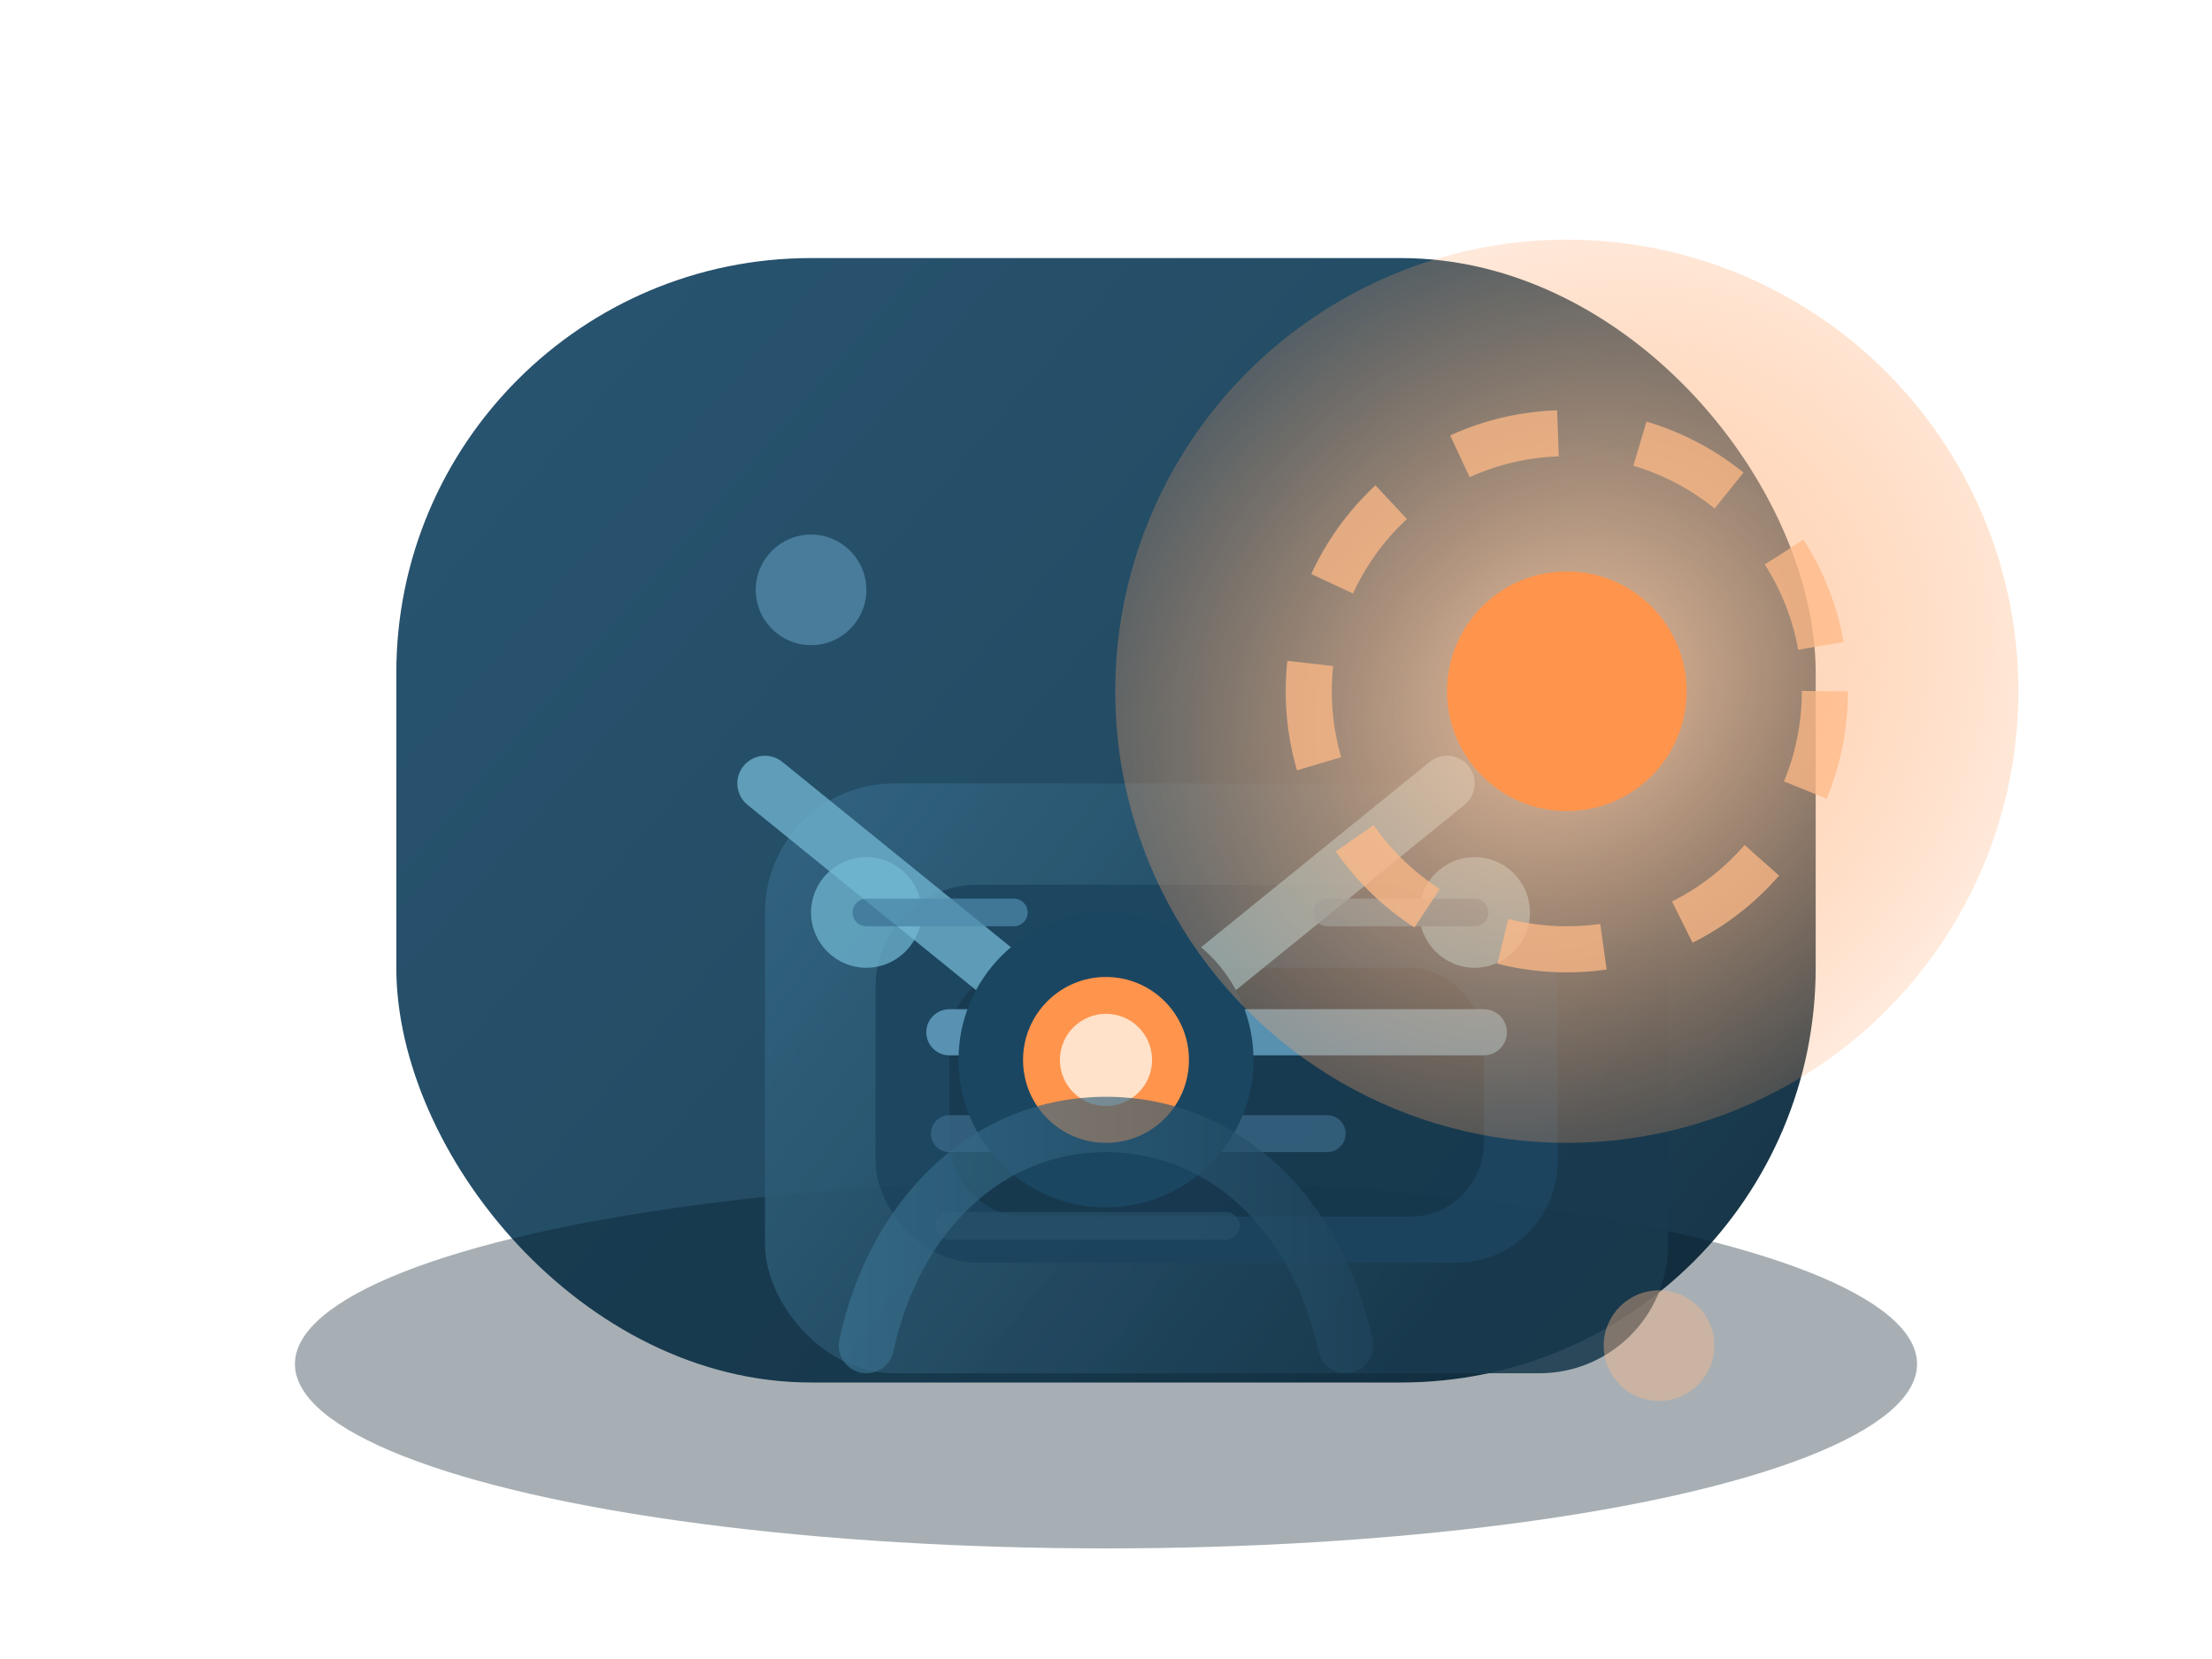 <svg width="480" height="360" viewBox="0 0 480 360" fill="none" xmlns="http://www.w3.org/2000/svg">
  <defs>
    <linearGradient id="contact-bg" x1="92" y1="52" x2="396" y2="312" gradientUnits="userSpaceOnUse">
      <stop stop-color="#295572"/>
      <stop offset="0.6" stop-color="#224960"/>
      <stop offset="1" stop-color="#142F40"/>
    </linearGradient>
    <radialGradient id="contact-glow" cx="0" cy="0" r="1" gradientUnits="userSpaceOnUse" gradientTransform="translate(340 150) rotate(52) scale(130 150)">
      <stop stop-color="#FFCFAA" stop-opacity="0.9"/>
      <stop offset="1" stop-color="#FF944D" stop-opacity="0"/>
    </radialGradient>
    <linearGradient id="contact-panel" x1="166" y1="160" x2="318" y2="276" gradientUnits="userSpaceOnUse">
      <stop stop-color="#356987"/>
      <stop offset="1" stop-color="#193A4E"/>
    </linearGradient>
    <linearGradient id="contact-wave" x1="176" y1="296" x2="308" y2="296" gradientUnits="userSpaceOnUse">
      <stop stop-color="#3C7695"/>
      <stop offset="1" stop-color="#1D4158"/>
    </linearGradient>
  </defs>

  <rect x="86" y="56" width="308" height="244" rx="90" fill="url(#contact-bg)"/>
  <ellipse cx="240" cy="296" rx="176" ry="40" fill="#041B29" opacity="0.35"/>

  <g opacity="0.88">
    <rect x="166" y="170" width="196" height="128" rx="28" fill="url(#contact-panel)"/>
    <rect x="190" y="192" width="148" height="82" rx="22" fill="#1C4560"/>
    <rect x="206" y="210" width="116" height="54" rx="16" fill="#17394E"/>
    <path d="M206 224H322" stroke="#5F9ABB" stroke-width="10" stroke-linecap="round"/>
    <path d="M206 246H288" stroke="#3E6E8D" stroke-width="8" stroke-linecap="round" opacity="0.75"/>
    <path d="M206 266H266" stroke="#2C5872" stroke-width="6" stroke-linecap="round" opacity="0.6"/>
  </g>

  <path d="M166 170L240 230L314 170" stroke="#73B6D3" stroke-width="12" stroke-linecap="round" stroke-linejoin="round" opacity="0.75"/>
  <circle cx="240" cy="230" r="32" fill="#1A4661"/>
  <circle cx="240" cy="230" r="18" fill="#FF944D"/>
  <circle cx="240" cy="230" r="10" fill="#FFE2C9"/>

  <path d="M188 292C194 264 214 244 240 244C266 244 286 264 292 292" stroke="url(#contact-wave)" stroke-width="12" stroke-linecap="round" opacity="0.65"/>

  <g opacity="0.7">
    <circle cx="188" cy="198" r="12" fill="#74BAD6"/>
    <circle cx="320" cy="198" r="12" fill="#74BAD6"/>
    <path d="M188 198H220" stroke="#4F8CAE" stroke-width="6" stroke-linecap="round"/>
    <path d="M320 198H288" stroke="#4F8CAE" stroke-width="6" stroke-linecap="round"/>
  </g>

  <circle cx="340" cy="150" r="98" fill="url(#contact-glow)"/>
  <circle cx="340" cy="150" r="56" stroke="#FFB987" stroke-width="10" stroke-dasharray="22 18" opacity="0.75"/>
  <circle cx="340" cy="150" r="26" fill="#FF944D"/>

  <circle cx="176" cy="128" r="12" fill="#5F9ABB" opacity="0.6"/>
  <circle cx="360" cy="292" r="12" fill="#FFB987" opacity="0.4"/>
</svg>
